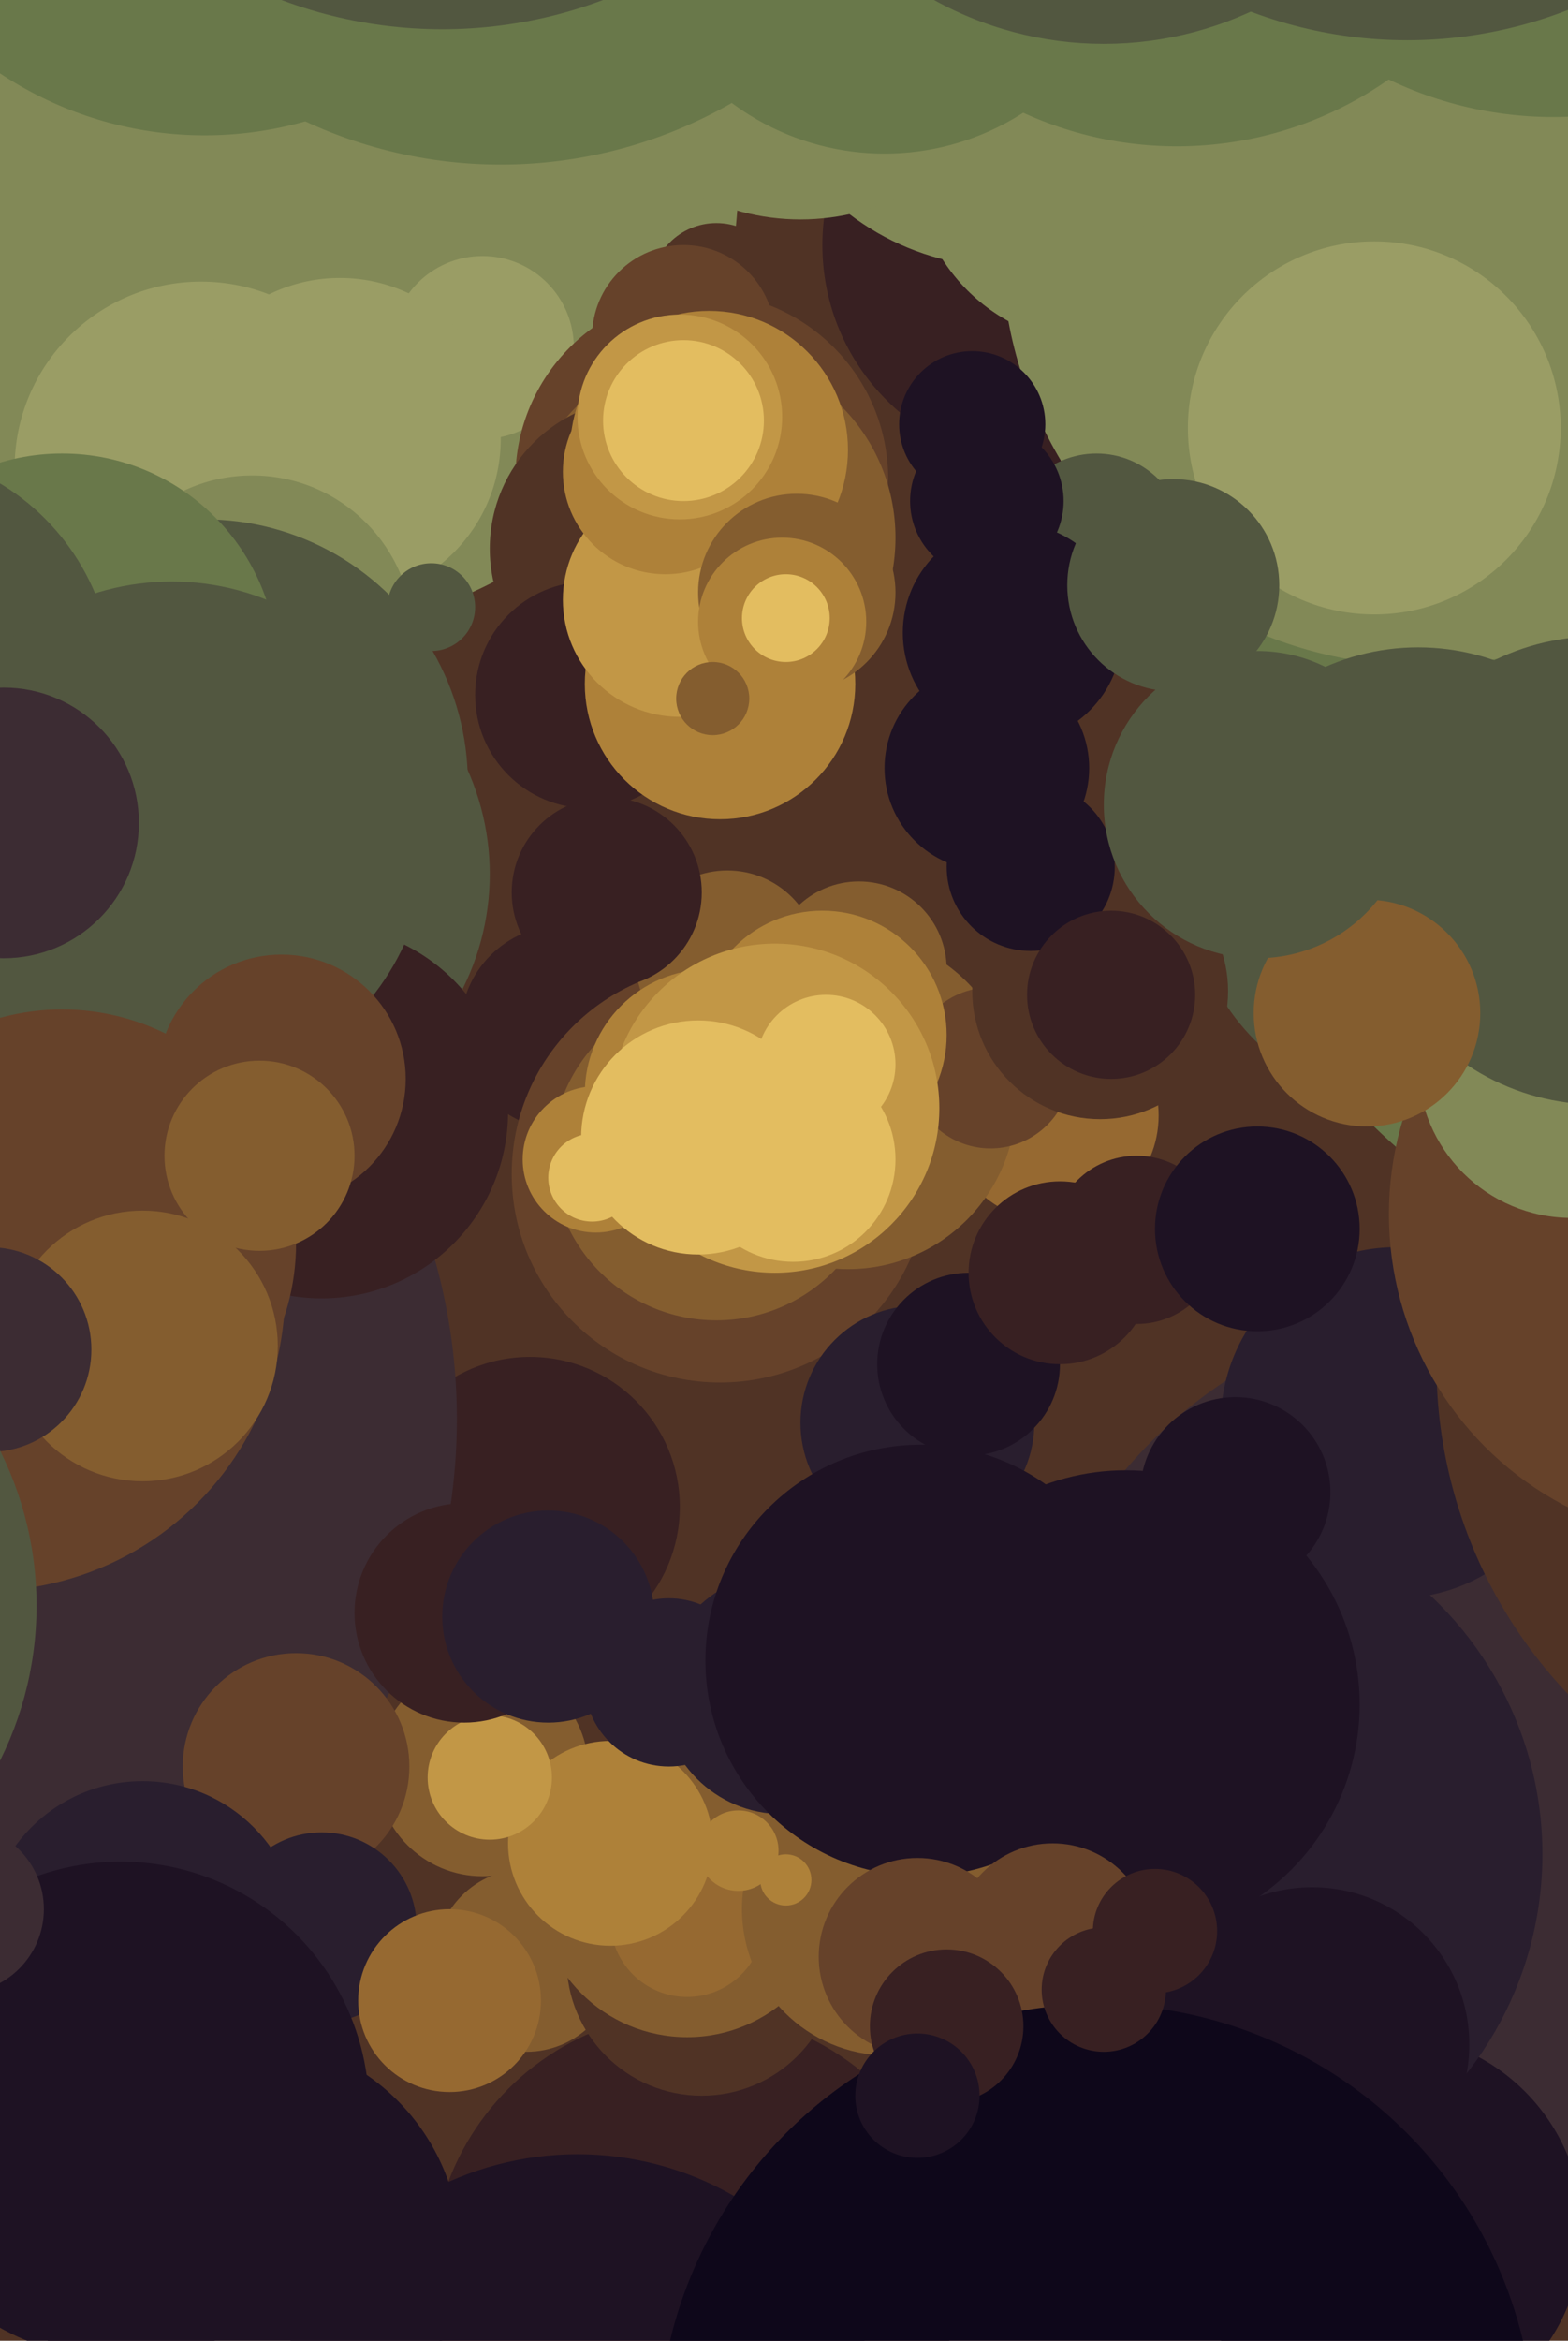 <svg xmlns="http://www.w3.org/2000/svg" width="429px" height="640px">
  <rect width="429" height="640" fill="rgb(80,51,37)"/>
  <circle cx="154" cy="281" r="28" fill="rgb(56,32,34)"/>
  <circle cx="197" cy="321" r="57" fill="rgb(102,66,42)"/>
  <circle cx="145" cy="412" r="41" fill="rgb(56,32,34)"/>
  <circle cx="196" cy="316" r="45" fill="rgb(132,93,47)"/>
  <circle cx="78" cy="49" r="124" fill="rgb(130,137,87)"/>
  <circle cx="-36" cy="388" r="161" fill="rgb(60,44,51)"/>
  <circle cx="288" cy="305" r="29" fill="rgb(150,105,49)"/>
  <circle cx="199" cy="263" r="25" fill="rgb(132,93,47)"/>
  <circle cx="144" cy="536" r="25" fill="rgb(132,93,47)"/>
  <circle cx="407" cy="486" r="130" fill="rgb(60,44,51)"/>
  <circle cx="251" cy="389" r="32" fill="rgb(41,30,46)"/>
  <circle cx="55" cy="128" r="51" fill="rgb(154,157,101)"/>
  <circle cx="379" cy="610" r="54" fill="rgb(30,18,35)"/>
  <circle cx="132" cy="484" r="29" fill="rgb(132,93,47)"/>
  <circle cx="196" cy="79" r="18" fill="rgb(80,51,37)"/>
  <circle cx="190" cy="622" r="72" fill="rgb(56,32,34)"/>
  <circle cx="489" cy="192" r="162" fill="rgb(105,120,74)"/>
  <circle cx="285" cy="67" r="60" fill="rgb(56,32,34)"/>
  <circle cx="382" cy="389" r="48" fill="rgb(41,30,46)"/>
  <circle cx="325" cy="507" r="97" fill="rgb(41,30,46)"/>
  <circle cx="232" cy="301" r="46" fill="rgb(132,93,47)"/>
  <circle cx="271" cy="292" r="22" fill="rgb(102,66,42)"/>
  <circle cx="192" cy="536" r="37" fill="rgb(80,51,37)"/>
  <circle cx="194" cy="299" r="34" fill="rgb(174,129,57)"/>
  <circle cx="132" cy="95" r="25" fill="rgb(154,157,101)"/>
  <circle cx="389" cy="67" r="115" fill="rgb(130,137,87)"/>
  <circle cx="300" cy="148" r="24" fill="rgb(82,87,64)"/>
  <circle cx="188" cy="516" r="41" fill="rgb(132,93,47)"/>
  <circle cx="81" cy="483" r="31" fill="rgb(102,66,42)"/>
  <circle cx="56" cy="-64" r="101" fill="rgb(105,120,74)"/>
  <circle cx="187" cy="92" r="25" fill="rgb(102,66,42)"/>
  <circle cx="300" cy="44" r="50" fill="rgb(130,137,87)"/>
  <circle cx="188" cy="525" r="21" fill="rgb(150,105,49)"/>
  <circle cx="311" cy="339" r="23" fill="rgb(56,32,34)"/>
  <circle cx="192" cy="131" r="51" fill="rgb(102,66,42)"/>
  <circle cx="167" cy="504" r="28" fill="rgb(174,129,57)"/>
  <circle cx="235" cy="265" r="24" fill="rgb(132,93,47)"/>
  <circle cx="388" cy="240" r="63" fill="rgb(82,87,64)"/>
  <circle cx="163" cy="317" r="20" fill="rgb(174,129,57)"/>
  <circle cx="183" cy="460" r="23" fill="rgb(41,30,46)"/>
  <circle cx="93" cy="120" r="44" fill="rgb(154,157,101)"/>
  <circle cx="194" cy="147" r="51" fill="rgb(132,93,47)"/>
  <circle cx="225" cy="283" r="34" fill="rgb(174,129,57)"/>
  <circle cx="265" cy="373" r="25" fill="rgb(30,18,35)"/>
  <circle cx="376" cy="117" r="51" fill="rgb(154,157,101)"/>
  <circle cx="39" cy="530" r="43" fill="rgb(41,30,46)"/>
  <circle cx="214" cy="463" r="33" fill="rgb(41,30,46)"/>
  <circle cx="212" cy="303" r="45" fill="rgb(194,151,70)"/>
  <circle cx="275" cy="3" r="70" fill="rgb(130,137,87)"/>
  <circle cx="-4" cy="353" r="82" fill="rgb(102,66,42)"/>
  <circle cx="217" cy="317" r="28" fill="rgb(227,189,96)"/>
  <circle cx="175" cy="150" r="41" fill="rgb(80,51,37)"/>
  <circle cx="308" cy="466" r="64" fill="rgb(30,18,35)"/>
  <circle cx="344" cy="336" r="28" fill="rgb(30,18,35)"/>
  <circle cx="338" cy="408" r="26" fill="rgb(30,18,35)"/>
  <circle cx="161" cy="190" r="31" fill="rgb(56,32,34)"/>
  <circle cx="197" cy="187" r="37" fill="rgb(174,129,57)"/>
  <circle cx="194" cy="123" r="38" fill="rgb(174,129,57)"/>
  <circle cx="186" cy="164" r="32" fill="rgb(194,151,70)"/>
  <circle cx="182" cy="129" r="28" fill="rgb(174,129,57)"/>
  <circle cx="134" cy="486" r="17" fill="rgb(194,151,70)"/>
  <circle cx="243" cy="522" r="40" fill="rgb(132,93,47)"/>
  <circle cx="218" cy="162" r="27" fill="rgb(132,93,47)"/>
  <circle cx="359" cy="559" r="43" fill="rgb(30,18,35)"/>
  <circle cx="69" cy="174" r="44" fill="rgb(130,137,87)"/>
  <circle cx="252" cy="454" r="59" fill="rgb(30,18,35)"/>
  <circle cx="127" cy="441" r="30" fill="rgb(56,32,34)"/>
  <circle cx="270" cy="137" r="21" fill="rgb(30,18,35)"/>
  <circle cx="219" cy="-3" r="63" fill="rgb(130,137,87)"/>
  <circle cx="186" cy="114" r="28" fill="rgb(194,151,70)"/>
  <circle cx="64" cy="239" r="70" fill="rgb(82,87,64)"/>
  <circle cx="56" cy="214" r="72" fill="rgb(82,87,64)"/>
  <circle cx="67" cy="616" r="59" fill="rgb(30,18,35)"/>
  <circle cx="202" cy="506" r="11" fill="rgb(174,129,57)"/>
  <circle cx="191" cy="311" r="32" fill="rgb(227,189,96)"/>
  <circle cx="425" cy="-72" r="104" fill="rgb(105,120,74)"/>
  <circle cx="118" cy="166" r="12" fill="rgb(82,87,64)"/>
  <circle cx="215" cy="514" r="7" fill="rgb(174,129,57)"/>
  <circle cx="524" cy="373" r="131" fill="rgb(80,51,37)"/>
  <circle cx="322" cy="-61" r="101" fill="rgb(105,120,74)"/>
  <circle cx="150" cy="442" r="29" fill="rgb(41,30,46)"/>
  <circle cx="17" cy="183" r="59" fill="rgb(105,120,74)"/>
  <circle cx="-33" cy="187" r="64" fill="rgb(82,87,64)"/>
  <circle cx="301" cy="271" r="35" fill="rgb(80,51,37)"/>
  <circle cx="88" cy="304" r="51" fill="rgb(56,32,34)"/>
  <circle cx="214" cy="170" r="23" fill="rgb(174,129,57)"/>
  <circle cx="47" cy="229" r="70" fill="rgb(82,87,64)"/>
  <circle cx="1" cy="225" r="37" fill="rgb(60,44,51)"/>
  <circle cx="215" cy="169" r="12" fill="rgb(227,189,96)"/>
  <circle cx="470" cy="332" r="90" fill="rgb(102,66,42)"/>
  <circle cx="385" cy="-110" r="121" fill="rgb(82,87,64)"/>
  <circle cx="158" cy="675" r="86" fill="rgb(30,18,35)"/>
  <circle cx="17" cy="340" r="64" fill="rgb(102,66,42)"/>
  <circle cx="137" cy="-82" r="127" fill="rgb(105,120,74)"/>
  <circle cx="430" cy="291" r="42" fill="rgb(130,137,87)"/>
  <circle cx="242" cy="-28" r="70" fill="rgb(105,120,74)"/>
  <circle cx="187" cy="115" r="22" fill="rgb(227,189,96)"/>
  <circle cx="77" cy="295" r="34" fill="rgb(102,66,42)"/>
  <circle cx="277" cy="173" r="30" fill="rgb(30,18,35)"/>
  <circle cx="288" cy="531" r="27" fill="rgb(102,66,42)"/>
  <circle cx="88" cy="527" r="26" fill="rgb(41,30,46)"/>
  <circle cx="302" cy="-84" r="96" fill="rgb(82,87,64)"/>
  <circle cx="33" cy="577" r="68" fill="rgb(30,18,35)"/>
  <circle cx="316" cy="528" r="17" fill="rgb(56,32,34)"/>
  <circle cx="162" cy="322" r="12" fill="rgb(227,189,96)"/>
  <circle cx="121" cy="-117" r="125" fill="rgb(82,87,64)"/>
  <circle cx="300" cy="668" r="120" fill="rgb(14,7,26)"/>
  <circle cx="290" cy="348" r="25" fill="rgb(56,32,34)"/>
  <circle cx="166" cy="244" r="26" fill="rgb(56,32,34)"/>
  <circle cx="123" cy="547" r="25" fill="rgb(150,105,49)"/>
  <circle cx="195" cy="191" r="10" fill="rgb(132,93,47)"/>
  <circle cx="302" cy="544" r="17" fill="rgb(56,32,34)"/>
  <circle cx="226" cy="291" r="19" fill="rgb(227,189,96)"/>
  <circle cx="282" cy="237" r="23" fill="rgb(30,18,35)"/>
  <circle cx="304" cy="272" r="23" fill="rgb(56,32,34)"/>
  <circle cx="251" cy="535" r="27" fill="rgb(102,66,42)"/>
  <circle cx="266" cy="116" r="20" fill="rgb(30,18,35)"/>
  <circle cx="437" cy="238" r="64" fill="rgb(82,87,64)"/>
  <circle cx="259" cy="554" r="21" fill="rgb(56,32,34)"/>
  <circle cx="374" cy="277" r="31" fill="rgb(132,93,47)"/>
  <circle cx="-11" cy="522" r="23" fill="rgb(60,44,51)"/>
  <circle cx="270" cy="210" r="28" fill="rgb(30,18,35)"/>
  <circle cx="39" cy="368" r="37" fill="rgb(132,93,47)"/>
  <circle cx="-3" cy="369" r="28" fill="rgb(60,44,51)"/>
  <circle cx="344" cy="220" r="42" fill="rgb(82,87,64)"/>
  <circle cx="251" cy="573" r="17" fill="rgb(30,18,35)"/>
  <circle cx="-85" cy="439" r="95" fill="rgb(82,87,64)"/>
  <circle cx="71" cy="316" r="26" fill="rgb(132,93,47)"/>
  <circle cx="321" cy="160" r="29" fill="rgb(82,87,64)"/>
</svg>